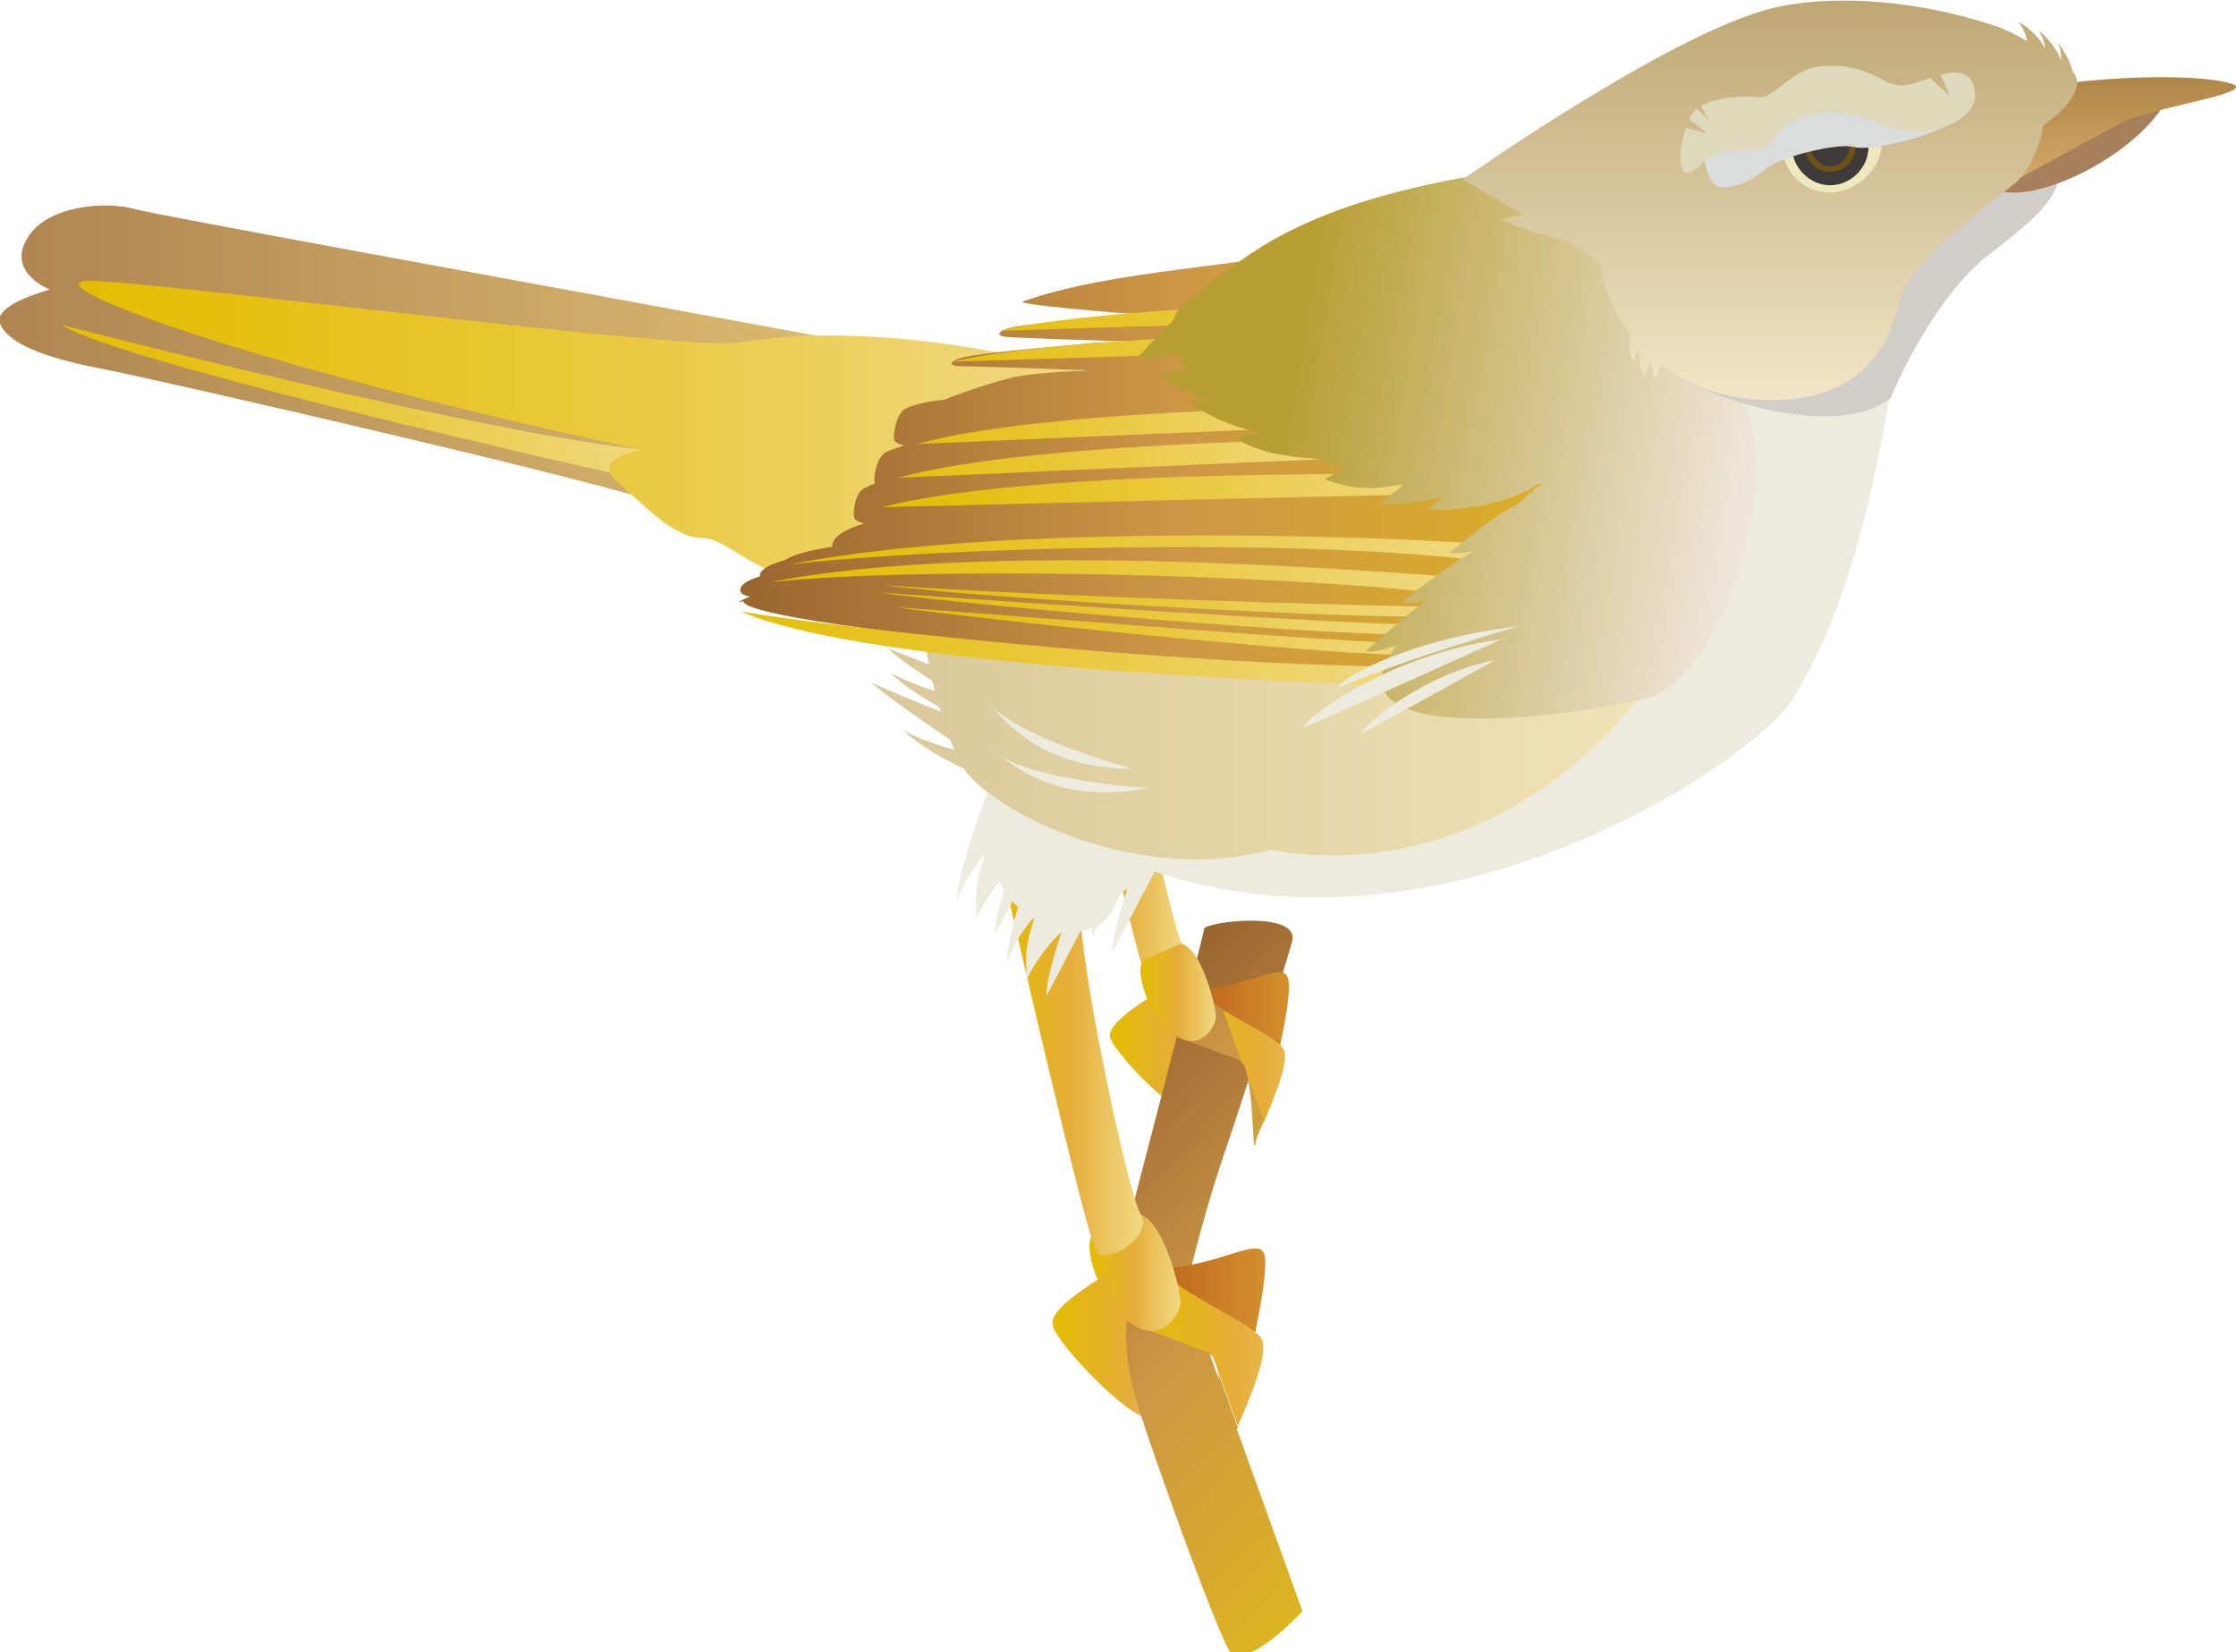 <?xml version="1.0" encoding="utf-8"?>
<!-- Generator: Adobe Illustrator 28.0.0, SVG Export Plug-In . SVG Version: 6.00 Build 0)  -->
<svg version="1.1" id="レイヤー_1" xmlns="http://www.w3.org/2000/svg" xmlns:xlink="http://www.w3.org/1999/xlink" x="0px"
	 y="0px" viewBox="0 0 152.1 112.4" style="enable-background:new 0 0 152.1 112.4;" xml:space="preserve">
<style type="text/css">
	.st0{fill:url(#SVGID_1_);}
	.st1{fill:url(#SVGID_00000070109481330889703410000002780375964368251573_);}
	.st2{fill:url(#SVGID_00000151503068054484456970000000394571239905555079_);}
	.st3{fill:url(#SVGID_00000106137600967214972300000011957414361482657672_);}
	.st4{fill:url(#SVGID_00000161614378189152727730000017463004664884491159_);}
	.st5{fill:url(#SVGID_00000085245317219906507890000002571389231695989437_);}
	.st6{fill:url(#SVGID_00000008148109339682144860000002807696307249510571_);}
	.st7{fill:url(#SVGID_00000025413398685043392260000000751948555321401773_);}
	.st8{fill:url(#SVGID_00000116193860196807165900000002966674622717473459_);}
	.st9{fill:url(#SVGID_00000149346645970857006030000010864524676225830566_);}
	.st10{fill:url(#SVGID_00000098213269711597360460000009546421377605321627_);}
	.st11{fill:url(#SVGID_00000088091224197478612030000009720635866181041550_);}
	.st12{fill:url(#SVGID_00000107567335904867600690000016149727037370097590_);}
	.st13{fill:url(#SVGID_00000168806643160100517730000001211839403090173863_);}
	.st14{fill:#ECEBDD;}
	.st15{fill:url(#SVGID_00000003797790990315477530000013313732253676160400_);}
	.st16{fill:url(#SVGID_00000005967237532930299100000006419523833636394891_);}
	.st17{fill:url(#SVGID_00000108303203033862811100000011505299797005479097_);}
	.st18{fill:url(#SVGID_00000173120586456032801250000007962047700600211084_);}
	.st19{fill:url(#SVGID_00000088113900755294318270000002726321438438026429_);}
	.st20{fill:url(#SVGID_00000008108810213166189890000015760155117060475567_);}
	.st21{fill:url(#SVGID_00000100369800875311172890000017945806221354910862_);}
	.st22{fill:url(#SVGID_00000141455751256034728680000008623971827466042558_);}
	.st23{fill:url(#SVGID_00000077320025036004985760000017038347241887871368_);}
	.st24{fill:url(#SVGID_00000042700326936011754770000017314117005921940643_);}
	.st25{fill:url(#SVGID_00000164496215412234683800000009063767632488143512_);}
	.st26{fill:url(#SVGID_00000000934599836017602040000015258788003153724565_);}
	.st27{fill:url(#SVGID_00000020397007529353077950000011943795269789576336_);}
	.st28{fill:url(#SVGID_00000136383377068158149580000010060854279232832180_);}
	.st29{fill:url(#SVGID_00000057844088129258816780000015238028485281553087_);}
	.st30{fill:url(#SVGID_00000013894228655606402200000014996354952793518246_);}
	.st31{fill:url(#SVGID_00000124143680394396267730000005836395001402937000_);}
	.st32{fill:#D1CDC8;}
	.st33{fill:#A5805A;}
	.st34{fill:url(#SVGID_00000117668470182695508260000010357343529828956053_);}
	.st35{fill:url(#SVGID_00000039105853876075910850000000331544196762860437_);}
	.st36{fill:#EDE8BE;}
	.st37{fill:#3E3A39;}
	.st38{fill:#6E5115;}
	.st39{fill:url(#SVGID_00000072240532269469351290000016981675089051323289_);}
	.st40{fill:#DBDCDC;}
	.st41{fill:#DDD9BA;}
	.st42{fill:url(#SVGID_00000127735901785432231250000000226401838429854896_);}
	.st43{fill:url(#SVGID_00000086680645837397365130000008106047435919817881_);}
</style>
<g>
	
		<linearGradient id="SVGID_1_" gradientUnits="userSpaceOnUse" x1="12782.631" y1="71.566" x2="12791.642" y2="71.566" gradientTransform="matrix(-1 0 0 1 12867.117 0)">
		<stop  offset="0" style="stop-color:#F0D983"/>
		<stop  offset="0.5" style="stop-color:#E5AD39"/>
		<stop  offset="1" style="stop-color:#E3BD00"/>
	</linearGradient>
	<path class="st0" d="M75.5,70.5c-0.1-0.9,2.1-2.3,3.1-2.9l0.3,0.9c-0.1,0.4,1.9,1.2,1.9,1.3c-0.1,0.4-1.3,2.5-0.2,5.8
		C79,75,75.6,71.3,75.5,70.5z"/>
	
		<linearGradient id="SVGID_00000181061043264699505990000005768458004043435175_" gradientUnits="userSpaceOnUse" x1="12768.978" y1="99.636" x2="12795.629" y2="73.911" gradientTransform="matrix(-1 0 0 1 12867.117 0)">
		<stop  offset="5.494510e-03" style="stop-color:#DCB321"/>
		<stop  offset="0.505" style="stop-color:#CC9646"/>
		<stop  offset="1" style="stop-color:#98652F"/>
	</linearGradient>
	<path style="fill:url(#SVGID_00000181061043264699505990000005768458004043435175_);" d="M78.6,99.2c-1.8-5.2-3.3-10.1-3.2-10.6
		c0.2-1.2,6.5-24.9,6.5-25.4c0-0.5,6.5-1.3,6,0.8c-0.6,2.3-4.3,13.6-4.5,14.1c-1.9,5.6-2.7,9.6-2.7,9.6l7.9,21.9
		c0,0-3.6,3.9-4.9,2.8C83.1,111.6,80.7,105.2,78.6,99.2"/>
	<g>
		
			<linearGradient id="SVGID_00000183209738437399468200000013500211345211500728_" gradientUnits="userSpaceOnUse" x1="12775.799" y1="88.871" x2="12788.21" y2="88.871" gradientTransform="matrix(-1 0 0 1 12867.117 0)">
			<stop  offset="0" style="stop-color:#E5AD39"/>
			<stop  offset="1" style="stop-color:#BD661C"/>
		</linearGradient>
		<path style="fill:url(#SVGID_00000183209738437399468200000013500211345211500728_);" d="M78.9,86.3c4.1-0.2,6.7-2.2,7.1-1
			c0.4,1.3-1.1,7.5-1.1,7.5"/>
		
			<linearGradient id="SVGID_00000107546410186579380570000002905146798699253427_" gradientUnits="userSpaceOnUse" x1="12774.476" y1="105.333" x2="12800.238" y2="80.465" gradientTransform="matrix(-1 0 0 1 12867.117 0)">
			<stop  offset="5.494510e-03" style="stop-color:#DCB321"/>
			<stop  offset="0.505" style="stop-color:#CC9646"/>
			<stop  offset="1" style="stop-color:#98652F"/>
		</linearGradient>
		<path style="fill:url(#SVGID_00000107546410186579380570000002905146798699253427_);" d="M82.8,93.2l1.4,3.9
			c-0.4,0.8-0.7,1.5-0.7,1.9C83.2,99.9,83.3,95.4,82.8,93.2z"/>
		
			<linearGradient id="SVGID_00000021095763533369086950000010762450785911441852_" gradientUnits="userSpaceOnUse" x1="12772.939" y1="103.735" x2="12798.693" y2="78.875" gradientTransform="matrix(-1 0 0 1 12867.117 0)">
			<stop  offset="5.494510e-03" style="stop-color:#DCB321"/>
			<stop  offset="0.505" style="stop-color:#CC9646"/>
			<stop  offset="1" style="stop-color:#98652F"/>
		</linearGradient>
		<path style="fill:url(#SVGID_00000021095763533369086950000010762450785911441852_);" d="M82.2,92c-1.3-0.5-5.3-2-5.3-2l3-2.8
			c0.3,0.2,0.6,0.5,1,0.7l1.6,4.5C82.4,92.2,82.3,92.1,82.2,92z"/>
		
			<linearGradient id="SVGID_00000116926062630995185130000006057283162994863005_" gradientUnits="userSpaceOnUse" x1="12775.64" y1="92.122" x2="12790.234" y2="92.122" gradientTransform="matrix(-1 0 0 1 12867.117 0)">
			<stop  offset="0" style="stop-color:#F0D983"/>
			<stop  offset="0.5" style="stop-color:#E5AD39"/>
			<stop  offset="1" style="stop-color:#E3BD00"/>
		</linearGradient>
		<path style="fill:url(#SVGID_00000116926062630995185130000006057283162994863005_);" d="M79.9,87.2c0.3,0.2,0.6,0.5,1,0.7
			c1.9,1.2,3.9,2.1,4.8,3c0.8,0.8-0.6,4-1.5,6.1l-1.4-3.9c-0.1-0.3-0.2-0.6-0.3-0.8c-0.1-0.2-0.2-0.3-0.3-0.3c-1.3-0.5-5.3-2-5.3-2
			L79.9,87.2z"/>
		
			<linearGradient id="SVGID_00000086649621226969300770000012319568318471385229_" gradientUnits="userSpaceOnUse" x1="12775.522" y1="106.427" x2="12801.291" y2="81.554" gradientTransform="matrix(-1 0 0 1 12867.117 0)">
			<stop  offset="5.494510e-03" style="stop-color:#DCB321"/>
			<stop  offset="0.505" style="stop-color:#CC9646"/>
			<stop  offset="1" style="stop-color:#98652F"/>
		</linearGradient>
		<path style="fill:url(#SVGID_00000086649621226969300770000012319568318471385229_);" d="M75.4,88.6c0-0.1,0.1-0.4,0.2-0.9
			l2.4,8.7c-0.1,0-0.2-0.1-0.4-0.1C76.3,92.3,75.3,89,75.4,88.6z"/>
		
			<linearGradient id="SVGID_00000078030819116304257220000010286174320403458728_" gradientUnits="userSpaceOnUse" x1="12786.832" y1="86.578" x2="12793.049" y2="86.578" gradientTransform="matrix(-1 0 0 1 12867.117 0)">
			<stop  offset="0" style="stop-color:#F0D983"/>
			<stop  offset="0.5" style="stop-color:#E5AD39"/>
			<stop  offset="1" style="stop-color:#E3BD00"/>
		</linearGradient>
		<path style="fill:url(#SVGID_00000078030819116304257220000010286174320403458728_);" d="M77.4,82.6c1.7,0.1,3,5.4,2.9,6.1
			c-0.1,0.7-1.3,2.8-3.4,1.3c-2.1-1.5-3.4-5.3-2.5-6.1"/>
		
			<linearGradient id="SVGID_00000145053023434021851010000011423259137016637365_" gradientUnits="userSpaceOnUse" x1="12789.452" y1="71.687" x2="12799.196" y2="71.687" gradientTransform="matrix(-1 0 0 1 12867.117 0)">
			<stop  offset="0" style="stop-color:#F0D983"/>
			<stop  offset="0.5" style="stop-color:#E5AD39"/>
			<stop  offset="1" style="stop-color:#E3BD00"/>
		</linearGradient>
		<path style="fill:url(#SVGID_00000145053023434021851010000011423259137016637365_);" d="M73.5,61c-0.4,3.2,3.2,20.1,4.1,21.6
			c0.9,1.5-2.3,3.4-3,2.6C73.9,84.3,67.9,58,67.9,58"/>
		
			<linearGradient id="SVGID_00000041984667303334139550000009495290966639923348_" gradientUnits="userSpaceOnUse" x1="12785.193" y1="91.403" x2="12795.522" y2="91.403" gradientTransform="matrix(-1 0 0 1 12867.117 0)">
			<stop  offset="0" style="stop-color:#F0D983"/>
			<stop  offset="0.5" style="stop-color:#E5AD39"/>
			<stop  offset="1" style="stop-color:#E3BD00"/>
		</linearGradient>
		<path style="fill:url(#SVGID_00000041984667303334139550000009495290966639923348_);" d="M71.6,90.1c-0.2-1.1,2.6-2.7,3.7-3.5
			l0.3,1.1c-0.1,0.5,1.1,1.7,1.1,1.8c-0.1,0.4-0.4,2.8,0.9,6.8C75.8,95.5,71.7,91.1,71.6,90.1z"/>
	</g>
	
		<linearGradient id="SVGID_00000140731955937286217790000009948816392702288787_" gradientUnits="userSpaceOnUse" x1="12775.172" y1="69.452" x2="12785.529" y2="69.452" gradientTransform="matrix(-1 0 0 1 12867.117 0)">
		<stop  offset="0" style="stop-color:#E5AD39"/>
		<stop  offset="1" style="stop-color:#BD661C"/>
	</linearGradient>
	<path style="fill:url(#SVGID_00000140731955937286217790000009948816392702288787_);" d="M81.6,67.3c3.4-0.2,5.6-1.9,6-0.8
		c0.4,1.1-0.9,6.2-0.9,6.2"/>
	
		<linearGradient id="SVGID_00000154418296285811880390000016994195343969070760_" gradientUnits="userSpaceOnUse" x1="12774.061" y1="83.198" x2="12795.577" y2="62.429" gradientTransform="matrix(-1 0 0 1 12867.117 0)">
		<stop  offset="5.494510e-03" style="stop-color:#DCB321"/>
		<stop  offset="0.505" style="stop-color:#CC9646"/>
		<stop  offset="1" style="stop-color:#98652F"/>
	</linearGradient>
	<path style="fill:url(#SVGID_00000154418296285811880390000016994195343969070760_);" d="M84.8,73l1.2,3.2
		c-0.3,0.7-0.6,1.3-0.6,1.6C85.2,78.7,85.3,74.9,84.8,73z"/>
	
		<linearGradient id="SVGID_00000042723666511894500690000000950936320872332729_" gradientUnits="userSpaceOnUse" x1="12775.037" y1="72.165" x2="12787.226" y2="72.165" gradientTransform="matrix(-1 0 0 1 12867.117 0)">
		<stop  offset="0" style="stop-color:#F0D983"/>
		<stop  offset="0.5" style="stop-color:#E5AD39"/>
		<stop  offset="1" style="stop-color:#E3BD00"/>
	</linearGradient>
	<path style="fill:url(#SVGID_00000042723666511894500690000000950936320872332729_);" d="M82.4,68.1c0.3,0.2,0.5,0.4,0.8,0.6
		c1.6,1,3.2,1.7,4,2.5c0.7,0.7-0.5,3.3-1.2,5.1L84.8,73c-0.1-0.3-0.1-0.5-0.3-0.7c-0.1-0.1-0.2-0.2-0.3-0.3
		c-1.1-0.4-4.4-1.6-4.4-1.6L82.4,68.1z"/>
	
		<linearGradient id="SVGID_00000087404128824798270370000004738102603551889803_" gradientUnits="userSpaceOnUse" x1="12786.569" y1="55.105" x2="12794.707" y2="55.105" gradientTransform="matrix(-1 0 0 1 12867.117 0)">
		<stop  offset="0" style="stop-color:#F0D983"/>
		<stop  offset="0.5" style="stop-color:#E5AD39"/>
		<stop  offset="1" style="stop-color:#E3BD00"/>
	</linearGradient>
	<path style="fill:url(#SVGID_00000087404128824798270370000004738102603551889803_);" d="M77,46.2c-0.4,2.7,2.7,16.7,3.4,18
		c0.7,1.2-2,2.9-2.5,2.1c-0.5-0.7-5.5-22.6-5.5-22.6"/>
	<g>
		<path class="st14" d="M78.6,56.8c-3,3.4-2.2,6.1-4.9,6.5c-2.6,0.4-5.7-2-5.9-4.1c-0.2-2,1.8-4.1,1.8-4.1"/>
		<path class="st14" d="M70.4,58.6c-1.4,3.3-1.9,5.8-1.9,6.9c0,0,0.4-1.5,1.9-3.2c-0.9,2.8-0.5,3-0.6,4.4c1-2.1,2.4-3.3,2.4-3.3
			c-1.2,3.7-1,4.3-1,4.3c1.1-2,2.8-5.4,3.6-6.8"/>
		<path class="st14" d="M67.9,52.1c-1.4,3.3-2.9,8-2.8,9.2c0,0,0.4-1.5,1.9-3.2c-0.9,2.8-0.5,3-0.6,4.4c1-2.1,2.3-3.3,2.3-3.3
			c-1.2,3.7-1,4.3-1,4.3c1.1-2,2.8-5.4,3.6-6.8"/>
		<path class="st14" d="M75.8,53.3c-1.4,3.3-2.9,8-2.8,9.2c0,0,0.4-1.5,1.9-3.2c-0.9,2.8-0.5,3-0.6,4.4c1-2.1,2.4-3.3,2.4-3.3
			c-1.2,3.7-1,4.3-1,4.3c1.1-2,2.8-5.4,3.6-6.8"/>
	</g>
	<g>
		
			<linearGradient id="SVGID_00000157992188494726836700000008691628659507736767_" gradientUnits="userSpaceOnUse" x1="12791.196" y1="27.212" x2="12867.117" y2="27.212" gradientTransform="matrix(-1 0 0 1 12867.117 0)">
			<stop  offset="0" style="stop-color:#E9CD79"/>
			<stop  offset="1" style="stop-color:#AF8451"/>
		</linearGradient>
		<path style="fill:url(#SVGID_00000157992188494726836700000008691628659507736767_);" d="M75.9,26.9c-2.8-0.2-12-2.5-21.1-4.2
			c-19.5-3.6-44.4-8.1-45.7-8.5c-1.8-0.5-6-0.3-7.3,2.1c-1.3,2.3,1.6,3.4,1.6,3.4s-3.9,1-3.4,2.3c0.5,1.3,2.8,2.3,7,3.1
			c4.1,0.8,37.2,8.4,38.5,9.4c1.3,1,12.6,5.9,12.6,5.9"/>
		
			<linearGradient id="SVGID_00000038371514717745233540000008905775422273311650_" gradientUnits="userSpaceOnUse" x1="12821.93" y1="27.352" x2="12862.904" y2="27.352" gradientTransform="matrix(-1 0 0 1 12867.117 0)">
			<stop  offset="0" style="stop-color:#F0D983"/>
			<stop  offset="0.5" style="stop-color:#E9C83A"/>
			<stop  offset="1" style="stop-color:#E3BD00"/>
		</linearGradient>
		<path style="fill:url(#SVGID_00000038371514717745233540000008905775422273311650_);" d="M45.2,30.7c-10.2-0.6-41-8.6-41-8.6
			c3.8,2.6,39.7,10.6,39.7,10.6"/>
		
			<linearGradient id="SVGID_00000137837606417846570800000006423761655950119571_" gradientUnits="userSpaceOnUse" x1="12793.318" y1="30.248" x2="12861.727" y2="30.248" gradientTransform="matrix(-1 0 0 1 12867.117 0)">
			<stop  offset="0" style="stop-color:#F0D983"/>
			<stop  offset="0.5" style="stop-color:#E9C83A"/>
			<stop  offset="1" style="stop-color:#E3BD00"/>
		</linearGradient>
		<path style="fill:url(#SVGID_00000137837606417846570800000006423761655950119571_);" d="M73.8,25.3c-12.3-3.2-20-2.6-23.5-2
			c-3.5,0.6-40-4.2-44.2-4.2c-4.2,0,9.3,5.4,37.5,11.5c0,0-3.5,0.6-1.6,2.2c1.9,1.6,3.8,3.8,5.8,3.8s3.5,3.3,13.1,4.5"/>
	</g>
	<path class="st14" d="M107.2,10.4l9.8,2.4c0.5,6.1,1.3,11,2.3,11.9c1.8,1.6,5.7,2.5,9.2,2.5c-1.4,8-3.2,15-6.6,20.4
		c-2.6,4.3-28.2,21.9-50.2,8.5"/>
	<g>
		<g>
			
				<linearGradient id="SVGID_00000052820211974617737210000003563516191605428917_" gradientUnits="userSpaceOnUse" x1="12754.17" y1="49.172" x2="12807.95" y2="49.172" gradientTransform="matrix(-1 0 0 1 12867.117 0)">
				<stop  offset="0" style="stop-color:#F0E3B5"/>
				<stop  offset="0.995" style="stop-color:#D9C89A"/>
			</linearGradient>
			<path style="fill:url(#SVGID_00000052820211974617737210000003563516191605428917_);" d="M105.9,40.1l-43.3,1.7
				c0,0,0.2,1.5,0.6,3.4c-1.3-0.5-2.8-1.1-2.8-1.1c0.8,0.8,2.1,1.6,3,2.2c0.1,0.2,0.1,0.5,0.2,0.7c-1.4-0.4-3-1.2-3-1.2
				c0.9,0.9,2.4,1.8,3.3,2.3c0,0.1,0.1,0.2,0.1,0.3c-1.9-0.7-4.8-2-4.8-2c2,1.6,4.2,3.1,5.4,3.9c0.1,0.2,0.2,0.4,0.3,0.7
				c-2.2-0.6-3.4-1.3-3.4-1.3c1,1,2.6,1.9,4.1,2.6c0,0.1,0.1,0.1,0.1,0.2c2.4,3,12,7.7,20.7,5.3c12.6,2.3,22.8-6,26.5-12.6
				L105.9,40.1z"/>
		</g>
	</g>
	<g>
		<g>
			
				<linearGradient id="SVGID_00000069391332301749366270000002383382028906909613_" gradientUnits="userSpaceOnUse" x1="12757.228" y1="31.716" x2="12816.974" y2="31.716" gradientTransform="matrix(-1 0 0 1 12867.117 0)">
				<stop  offset="5.494510e-03" style="stop-color:#DCB321"/>
				<stop  offset="0.505" style="stop-color:#CC9646"/>
				<stop  offset="1" style="stop-color:#98652F"/>
			</linearGradient>
			<path style="fill:url(#SVGID_00000069391332301749366270000002383382028906909613_);" d="M51,40.6c-0.2-0.1-0.4-0.1-0.5-0.2
				c0,0,0,0-0.1-0.1c-0.2-0.4,0.3-0.8,1.3-1.1c-0.1-0.4,0.6-0.8,1.7-1.1c0.6-0.4,1.8-0.7,3.2-0.9c0-0.7,0.9-1.2,2.2-1.6
				c-0.5-0.1-0.7-0.3-0.7-0.4c-0.1-0.5,0.1-1.7,0.7-2c0.2-0.1,0.4-0.2,0.7-0.3c0,0,0,0,0-0.1c-0.1-0.5,0.2-1.7,0.7-2
				c0.3-0.2,0.8-0.3,1.3-0.5c-0.5-0.1-0.7-0.3-0.7-0.5c0-0.5,0.2-1.7,0.8-2c0.6-0.3,1.5-0.5,2.6-0.6c1.5-0.6,3.7-1.3,4.6-1.5
				c0.7-0.2,2.6-0.4,5.2-0.5c-2.1-0.1-8.4-0.3-8.9-0.3c-0.6-0.1-0.4-0.3,0.1-0.5c1-0.4,7.7-0.9,8.4-1c0.7-0.1,2.6-0.2,5.2-0.1
				c-2.8-0.1-9.9-0.3-10.5-0.4c-0.5-0.1-0.4-0.3,0.1-0.5c0.8-0.4,7.2-0.8,7.9-0.9c0.3-0.1,0.7-0.1,1.4-0.1c-1.7-0.1-8.8-0.7-8.1-0.9
				c6.2-2.2,15.1-2.3,20.6-3.8l-4.6,4.5c0,0-1.9,0.2-4.2,0.3c1.7,0,3.8,0.1,5.9,0.1l-0.6,1.7l-0.1,0.4c0,0-0.2,0-0.4,0l-0.3,1.1
				c0.5,0,1,0,1.5-0.1l-0.4,1.9l21-1.1l2.1,5.6c-0.1,0-0.1,0-0.2,0l0.2,0.4c-0.3,0-0.8,0.1-1.5,0.1l0.3,0.8c-0.1,0-0.1,0-0.2,0
				l0.2,0.4c-0.3,0.1-0.9,0.1-1.6,0.2l0.4,0.8c-0.1,0-0.1,0-0.2,0l0.2,0.4c-0.3,0.1-1.1,0.2-2.1,0.2l0.7,1.6c-0.1,0-0.1,0-0.2,0
				l0.2,0.4c-0.7,0.1-2.7,0.3-5.6,0.5l0.7,1.6c-0.1,0-0.1,0-0.2,0l0.2,0.4c-0.2,0-0.7,0.1-1.2,0.1l0.6,1.1c-0.2,0-0.6,0.1-1.1,0.1
				l0.4,0.9c0,0-0.1,0-0.2,0l0.9,1.9c-0.2,0-0.5,0-0.9,0l0.3,0.8c-0.2,0-0.4,0-0.7,0l0.7,1.7c-0.2,0-0.5,0-0.9,0l0.2,0.8
				c-3.6,0.2-47-3.3-48.9-5.3c0,0,0-0.1-0.1-0.1C50,41.1,50.4,40.8,51,40.6z"/>
		</g>
		
			<linearGradient id="SVGID_00000031190277034215158750000017184067879078444734_" gradientUnits="userSpaceOnUse" x1="12871.533" y1="278.661" x2="12921.382" y2="278.661" gradientTransform="matrix(-1 -2.480000e-02 -2.480000e-02 1 12974.677 85.45)">
			<stop  offset="0" style="stop-color:#F0D983"/>
			<stop  offset="0.5" style="stop-color:#E9C83A"/>
			<stop  offset="1" style="stop-color:#E3BD00"/>
		</linearGradient>
		<path style="fill:url(#SVGID_00000031190277034215158750000017184067879078444734_);" d="M99,45.3c-14.3,0.4-40.8-2.4-48.6-3.7
			C60.6,46,100,46.8,100,46.8"/>
		
			<linearGradient id="SVGID_00000088817824654853570600000015666415090192267425_" gradientUnits="userSpaceOnUse" x1="12770.228" y1="42.906" x2="12806.244" y2="42.906" gradientTransform="matrix(-1 0 0 1 12867.117 0)">
			<stop  offset="0" style="stop-color:#F0D983"/>
			<stop  offset="0.5" style="stop-color:#E9C83A"/>
			<stop  offset="1" style="stop-color:#E3BD00"/>
		</linearGradient>
		<path style="fill:url(#SVGID_00000088817824654853570600000015666415090192267425_);" d="M96.9,43.8c-6.1-0.1-24.8-1.7-36-2.5
			c7.2,1,31.7,3.5,35.1,3.2"/>
		
			<linearGradient id="SVGID_00000002382246925748217470000005226318695986562231_" gradientUnits="userSpaceOnUse" x1="12770.39" y1="41.78" x2="12807.363" y2="41.78" gradientTransform="matrix(-1 0 0 1 12867.117 0)">
			<stop  offset="0" style="stop-color:#F0D983"/>
			<stop  offset="0.5" style="stop-color:#E9C83A"/>
			<stop  offset="1" style="stop-color:#E3BD00"/>
		</linearGradient>
		<path style="fill:url(#SVGID_00000002382246925748217470000005226318695986562231_);" d="M96.7,42.5c-6.1-0.1-25.8-1.4-37-2.2
			c7.2,1,32.7,3.1,36,2.8"/>
		
			<linearGradient id="SVGID_00000087405107660005627370000012441627825384239788_" gradientUnits="userSpaceOnUse" x1="12768.468" y1="40.829" x2="12807.045" y2="40.829" gradientTransform="matrix(-1 0 0 1 12867.117 0)">
			<stop  offset="0" style="stop-color:#F0D983"/>
			<stop  offset="0.5" style="stop-color:#E9C83A"/>
			<stop  offset="1" style="stop-color:#E3BD00"/>
		</linearGradient>
		<path style="fill:url(#SVGID_00000087405107660005627370000012441627825384239788_);" d="M97.7,41.9c-3.4,0.3-30.4-1.1-37.6-2.1
			c11.2,0.8,32.5,1.4,38.6,1.5"/>
		
			<linearGradient id="SVGID_00000083795714859790132350000015341149755867909266_" gradientUnits="userSpaceOnUse" x1="12767.328" y1="39.351" x2="12814.727" y2="39.351" gradientTransform="matrix(-1 0 0 1 12867.117 0)">
			<stop  offset="0" style="stop-color:#F0D983"/>
			<stop  offset="0.5" style="stop-color:#E9C83A"/>
			<stop  offset="1" style="stop-color:#E3BD00"/>
		</linearGradient>
		<path style="fill:url(#SVGID_00000083795714859790132350000015341149755867909266_);" d="M99.3,40.5c-12.3-1.5-36.7-2-46.9-0.9
			c15-3,42.6-0.6,47.4-0.3"/>
		
			<linearGradient id="SVGID_00000038407365273726711030000001105059037972195211_" gradientUnits="userSpaceOnUse" x1="12766.368" y1="37.407" x2="12813.443" y2="37.407" gradientTransform="matrix(-1 0 0 1 12867.117 0)">
			<stop  offset="0" style="stop-color:#F0D983"/>
			<stop  offset="0.5" style="stop-color:#E9C83A"/>
			<stop  offset="1" style="stop-color:#E3BD00"/>
		</linearGradient>
		<path style="fill:url(#SVGID_00000038407365273726711030000001105059037972195211_);" d="M100.3,38.1c-12.3-1.5-36.3-0.9-46.6,0.3
			c15-3,42.3-1.8,47.1-1.4"/>
		
			<linearGradient id="SVGID_00000014633497419343876170000007067739593660442551_" gradientUnits="userSpaceOnUse" x1="12768.309" y1="33.336" x2="12807.045" y2="33.336" gradientTransform="matrix(-1 0 0 1 12867.117 0)">
			<stop  offset="0" style="stop-color:#F0D983"/>
			<stop  offset="0.5" style="stop-color:#E9C83A"/>
			<stop  offset="1" style="stop-color:#E3BD00"/>
		</linearGradient>
		<path style="fill:url(#SVGID_00000014633497419343876170000007067739593660442551_);" d="M98.6,33.6c-6.6,0.1-38.6,0.9-38.6,0.9
			c10.7-2.8,38.7-2.2,38.7-2.2"/>
		
			<linearGradient id="SVGID_00000021804153834454678480000015481971171731344773_" gradientUnits="userSpaceOnUse" x1="12644.112" y1="-237.001" x2="12679.272" y2="-237.001" gradientTransform="matrix(-1 2.860000e-02 2.860000e-02 1 12742.047 -94.12)">
			<stop  offset="0" style="stop-color:#F0D983"/>
			<stop  offset="0.5" style="stop-color:#E9C83A"/>
			<stop  offset="1" style="stop-color:#E3BD00"/>
		</linearGradient>
		<path style="fill:url(#SVGID_00000021804153834454678480000015481971171731344773_);" d="M96.1,31c-6,0.2-35,1.5-35,1.5
			c9.6-2.7,35.1-2.7,35.1-2.7"/>
		
			<linearGradient id="SVGID_00000047780171467072427410000017796566772870676377_" gradientUnits="userSpaceOnUse" x1="12644.355" y1="-239.192" x2="12677.941" y2="-239.192" gradientTransform="matrix(-1 2.860000e-02 2.860000e-02 1 12742.047 -94.12)">
			<stop  offset="0" style="stop-color:#F0D983"/>
			<stop  offset="0.5" style="stop-color:#E9C83A"/>
			<stop  offset="1" style="stop-color:#E3BD00"/>
		</linearGradient>
		<path style="fill:url(#SVGID_00000047780171467072427410000017796566772870676377_);" d="M95.8,28.8c-5.7,0.2-33.4,1.4-33.4,1.4
			c9.2-2.6,33.5-2.6,33.5-2.6"/>
		
			<linearGradient id="SVGID_00000077293804284583186520000017538508431669557689_" gradientUnits="userSpaceOnUse" x1="12637.163" y1="-244.528" x2="12675.278" y2="-244.528" gradientTransform="matrix(-1 2.860000e-02 2.860000e-02 1 12742.047 -94.12)">
			<stop  offset="0" style="stop-color:#F0D983"/>
			<stop  offset="0.5" style="stop-color:#E9C83A"/>
			<stop  offset="1" style="stop-color:#E3BD00"/>
		</linearGradient>
		<path style="fill:url(#SVGID_00000077293804284583186520000017538508431669557689_);" d="M102.8,23.4c-5.7,0.2-38,1.2-38,1.2
			c9.2-2.2,38.1-2.2,38.1-2.2"/>
		
			<linearGradient id="SVGID_00000085239694142253975460000011706630866513913732_" gradientUnits="userSpaceOnUse" x1="12633.906" y1="-246.516" x2="12672.02" y2="-246.516" gradientTransform="matrix(-1 2.860000e-02 2.860000e-02 1 12742.047 -94.12)">
			<stop  offset="0" style="stop-color:#F0D983"/>
			<stop  offset="0.5" style="stop-color:#E9C83A"/>
			<stop  offset="1" style="stop-color:#E3BD00"/>
		</linearGradient>
		<path style="fill:url(#SVGID_00000085239694142253975460000011706630866513913732_);" d="M106,21.3c-5.7,0.2-38,1.2-38,1.2
			c9.2-2.2,38.1-2.2,38.1-2.2"/>
	</g>
	<g>
		<g>
			
				<linearGradient id="SVGID_00000088098701296714703130000009289045708835216539_" gradientUnits="userSpaceOnUse" x1="12747.651" y1="33.853" x2="12789.963" y2="26.393" gradientTransform="matrix(-1 0 0 1 12867.117 0)">
				<stop  offset="0" style="stop-color:#EFE7DE"/>
				<stop  offset="0.764" style="stop-color:#B79E32"/>
			</linearGradient>
			<path style="fill:url(#SVGID_00000088098701296714703130000009289045708835216539_);" d="M119.3,29.6c-1.1-5.1-4.3-5.5-7.3-8.1
				c0,0-1.7-3.4-2.4-4.5c-0.6-1.1-5.4-5.8-10.2-4.9c-12.4,2.3-15.2,6-18.6,8.3c-0.5,0.4-0.8,0.8-1,1.4c-0.6,0.6-1.4,1.4-2.4,2.5
				c0,0,1.3,0,2.8-0.1c0.1,0.3,0.3,0.6,0.6,1c-1.2,0.2-2.1,0.2-2.1,0.2c1,0.9,2.3,1.4,3.6,1.8c-0.8,0.1-1.4,0.1-1.4,0.1
				c1.3,1.1,3,1.7,4.6,2.1c-0.9,0.3-1.5,0.4-1.5,0.4c1.6,1,3.7,1.3,5.5,1.4c0.6,0.2,1.3,0.4,1.9,0.6c-0.4,0.3-0.9,0.6-1.3,0.8
				c1.4,0.5,2.9,0.9,5.4,0.3c-0.6,0.6-1.3,1.1-1.8,1.4c1.6,0,3.1-0.2,4.5-0.5c-0.5,0.4-0.9,0.7-1.2,0.9c3,0,5.7-0.5,7.7-1.8
				c0.1,0,0.2,0,0.2,0c-0.6,0.4-1.1,0.9-1.7,1.4c-1.4,0.7-2.9,1.9-4.6,3.3c0.3,0.1,0.9,0,1.6-0.1c0,0-0.1,0.1-0.1,0.1
				c-1.4,0.7-3,2-4.8,3.4c0.4,0.1,1.1,0,1.8-0.2c-1.2,0.8-2.6,2.1-4.2,3.5c0.4,0.1,1.2-0.1,2.1-0.4c-4.8,6.4,8.7,5.4,16.7,3.7
				C116.9,46.5,120.4,34.8,119.3,29.6z"/>
		</g>
	</g>
	<g>
		<path class="st32" d="M117,12.8l23.7-3.9c-1,4.2,0.2,4.1-5.5,8.5c-2.5,1.9-5.1,6.1-6.6,9.7c-4.1,3.1-13.6-0.5-15.4-2.1
			C112.1,24.3,117.5,18.9,117,12.8z"/>
		<path class="st33" d="M147.6,6.4c-1.6,3.5-7.4,6.7-10.6,6.7c-3.2,0-4.5-3.2-4.5-3.2"/>
		
			<linearGradient id="SVGID_00000158011742607207156380000008736889256975107480_" gradientUnits="userSpaceOnUse" x1="12724.346" y1="14.281" x2="12724.346" y2="5.263" gradientTransform="matrix(-1 0 0 1 12867.117 0)">
			<stop  offset="0" style="stop-color:#E1B273"/>
			<stop  offset="1" style="stop-color:#AE8647"/>
		</linearGradient>
		<path style="fill:url(#SVGID_00000158011742607207156380000008736889256975107480_);" d="M140.3,5.7c4.5-0.6,9.6-0.6,11.5,0
			c1.9,0.6-5.4,1.6-7.4,2.6c-1.9,1-11,6-11,6"/>
		<g>
			<g>
				
					<linearGradient id="SVGID_00000154393539921435740250000007196935517984480170_" gradientUnits="userSpaceOnUse" x1="12746.722" y1="27.1" x2="12746.722" y2="-9.094947e-13" gradientTransform="matrix(-1 0 0 1 12867.117 0)">
					<stop  offset="0" style="stop-color:#F0E5C6"/>
					<stop  offset="1" style="stop-color:#BEA773"/>
				</linearGradient>
				<path style="fill:url(#SVGID_00000154393539921435740250000007196935517984480170_);" d="M141.2,5.2c0-0.1-0.1-0.2-0.2-0.3
					c-0.2-0.9-0.8-1.7-1-2c0.2,0.5,0.2,0.9,0.2,1.2c-0.4-1-1.1-1.7-1.5-2c0.3,0.5,0.4,0.9,0.4,1.2c-0.5-1-1.4-1.6-1.8-1.8
					c0.4,0.5,0.5,0.9,0.6,1.3c-0.7-0.4-1.3-0.7-1.8-0.9c-4.2-1.5-10-2.4-14.8-1.5c-6.6,1.1-21.8,11.8-21.8,11.8
					c1.5,0.9,2.9,1.7,4.1,2.4c-0.4,0.1-0.9,0.2-1.5,0.3c0,0,2,1,4.3,1.4c1.5,0.9,2.4,1.5,2.4,1.5c0.3,1.8,1,3.5,2.1,4.9
					c-0.1,0.7-0.1,1.5,0.2,1.9c0,0,0.2-0.5,0.4-1c0,0.6,0,1.5,0.4,2c0,0,0.2-0.5,0.4-1.1c0,0.5,0.1,1,0.3,1.3c0,0,0.2-0.5,0.4-1
					c2,1.6,4.7,2.5,8.1,2.4c7-0.3,7.7-5.5,8.3-7.3c0.9-2.3,5.2-5.5,7.5-7.3c1.7-1.3,2.1-4.1,2.1-4.1S141.8,6.7,141.2,5.2z"/>
			</g>
		</g>
		<g>
			<path class="st36" d="M121.3,10.1c0,1.7,1.5,3,3.2,3c1.7,0,3.5-1.6,3.5-3.3c0-1.7-1.8-2.8-3.5-2.8
				C122.8,6.9,121.3,8.4,121.3,10.1z"/>
			<path class="st37" d="M121.9,10c0,1.4,1.2,2.6,2.6,2.6c1.4,0,2.6-1.2,2.6-2.6c0-1.4-1.2-2.6-2.6-2.6
				C123.1,7.4,121.9,8.6,121.9,10z"/>
			<path class="st38" d="M122.8,10c0,0.9,0.7,1.7,1.7,1.7c0.9,0,1.7-0.7,1.7-1.7c0-0.9-0.7-1.7-1.7-1.7
				C123.6,8.3,122.8,9.1,122.8,10z"/>
			<path class="st37" d="M123.2,10c0,0.7,0.6,1.3,1.3,1.3c0.7,0,1.3-0.6,1.3-1.3c0-0.7-0.6-1.3-1.3-1.3
				C123.8,8.7,123.2,9.3,123.2,10z"/>
			
				<linearGradient id="SVGID_00000039850228471818136170000005708083935535180179_" gradientUnits="userSpaceOnUse" x1="12742.302" y1="9.354" x2="12744.284" y2="9.354" gradientTransform="matrix(-1 0 0 1 12867.117 0)">
				<stop  offset="0" style="stop-color:#E6D4A2"/>
				<stop  offset="1" style="stop-color:#C8AB7E"/>
			</linearGradient>
			<path style="fill:url(#SVGID_00000039850228471818136170000005708083935535180179_);" d="M124.8,8.8c0,0.1,0,0.2-0.1,0.2
				c-0.4,1.1-2,1.6-1.9,1c0.1-0.6,0.1-1.1,0.6-1.4C123.9,8.5,124.7,8,124.8,8.8z"/>
		</g>
		<path class="st14" d="M131.9,6.5c0,0,0.1,0.1,0.1,0.1C132,6.7,132,6.6,131.9,6.5z"/>
		<path class="st40" d="M133,8.2c-1.7,1.2-5.9,2.1-6.9,1.8c-1-0.3-4.9,0.6-6,1.5c-1.2,1-2.7,1.5-3.4,1.1c-0.7-0.4-1-2.8-0.7-3.1
			c0.2-0.3,8-3.8,8.6-3.8c0.6,0,6.4,1.2,7.5,1c1.1-0.2,1.6,0.6,1,1.2"/>
		<path class="st41" d="M114.9,8.1c0.1-0.3,0.3-0.5,0.5-0.7c0.3,0.2,0.6,0.5,0.9,0.9c0,0-0.3-0.5-0.6-1.1c1.1-0.6,2.9-0.7,3.8-0.6
			c1.3,0.2,2.3-2,4.5-2.1c3-0.2,3.8,1.1,5.1,1.3c0.5,0.1,1.3-0.2,2.2-0.5c0.4,0.4,0.9,0.8,1.3,1.2c0.1,0.1,0.1,0.2,0.1,0.1
			c0,0-0.1-0.1-0.1-0.1c-0.1-0.3-0.3-0.8-0.6-1.4c1-0.3,2-0.3,2.3,0.9c0.6,2.3-3.4,3.6-6,2.6c-2.6-1.1-5.8-1.7-7.7,0.9
			c-1.2,1.6-3-0.2-4.9,1.7c-1.7,1.7-1.6-0.9-1-2.5c0.4,0.1,0.8,0.2,1.4,0.4C116,8.9,115.5,8.6,114.9,8.1z"/>
	</g>
	<path class="st14" d="M103.3,42.6C96.2,43.4,91.3,46,91,46.8C95.9,44.7,103.3,42.6,103.3,42.6z"/>
	<path class="st14" d="M102.1,43.5c-7.1,0.9-13.2,5.1-13.4,6C93.5,47.4,102.1,43.5,102.1,43.5z"/>
	<path class="st14" d="M101.7,44.9c-5,1-8.9,4.4-9.1,5C96,48.1,101.7,44.9,101.7,44.9z"/>
	<path class="st14" d="M77.1,52.3c-6.2,0-8.8-3.2-10-4.7C68.8,50.1,77.1,52.3,77.1,52.3z"/>
	<path class="st14" d="M78.1,53.6c-6.1,1.2-9.2-1.5-10.7-2.7C69.5,53.1,78.1,53.6,78.1,53.6z"/>
	
		<linearGradient id="SVGID_00000095337512206682545560000017442296463134396083_" gradientUnits="userSpaceOnUse" x1="12772.787" y1="81.856" x2="12794.284" y2="61.105" gradientTransform="matrix(-1 0 0 1 12867.117 0)">
		<stop  offset="5.494510e-03" style="stop-color:#DCB321"/>
		<stop  offset="0.505" style="stop-color:#CC9646"/>
		<stop  offset="1" style="stop-color:#98652F"/>
	</linearGradient>
	<path style="fill:url(#SVGID_00000095337512206682545560000017442296463134396083_);" d="M84.3,72.1c-1.1-0.4-4.4-1.6-4.4-1.6
		l2.5-2.4c0.3,0.2,0.5,0.4,0.8,0.6l1.3,3.7C84.5,72.2,84.4,72.1,84.3,72.1z"/>
	
		<linearGradient id="SVGID_00000086684158068488553300000009593119429427264152_" gradientUnits="userSpaceOnUse" x1="12784.381" y1="67.536" x2="12789.572" y2="67.536" gradientTransform="matrix(-1 0 0 1 12867.117 0)">
		<stop  offset="0" style="stop-color:#F0D983"/>
		<stop  offset="0.5" style="stop-color:#E5AD39"/>
		<stop  offset="1" style="stop-color:#E3BD00"/>
	</linearGradient>
	<path style="fill:url(#SVGID_00000086684158068488553300000009593119429427264152_);" d="M80.3,64.2c1.4,0.1,2.5,4.5,2.4,5.1
		c-0.1,0.6-1.1,2.3-2.8,1.1c-1.8-1.2-2.8-4.5-2.1-5.1"/>
</g>
</svg>
